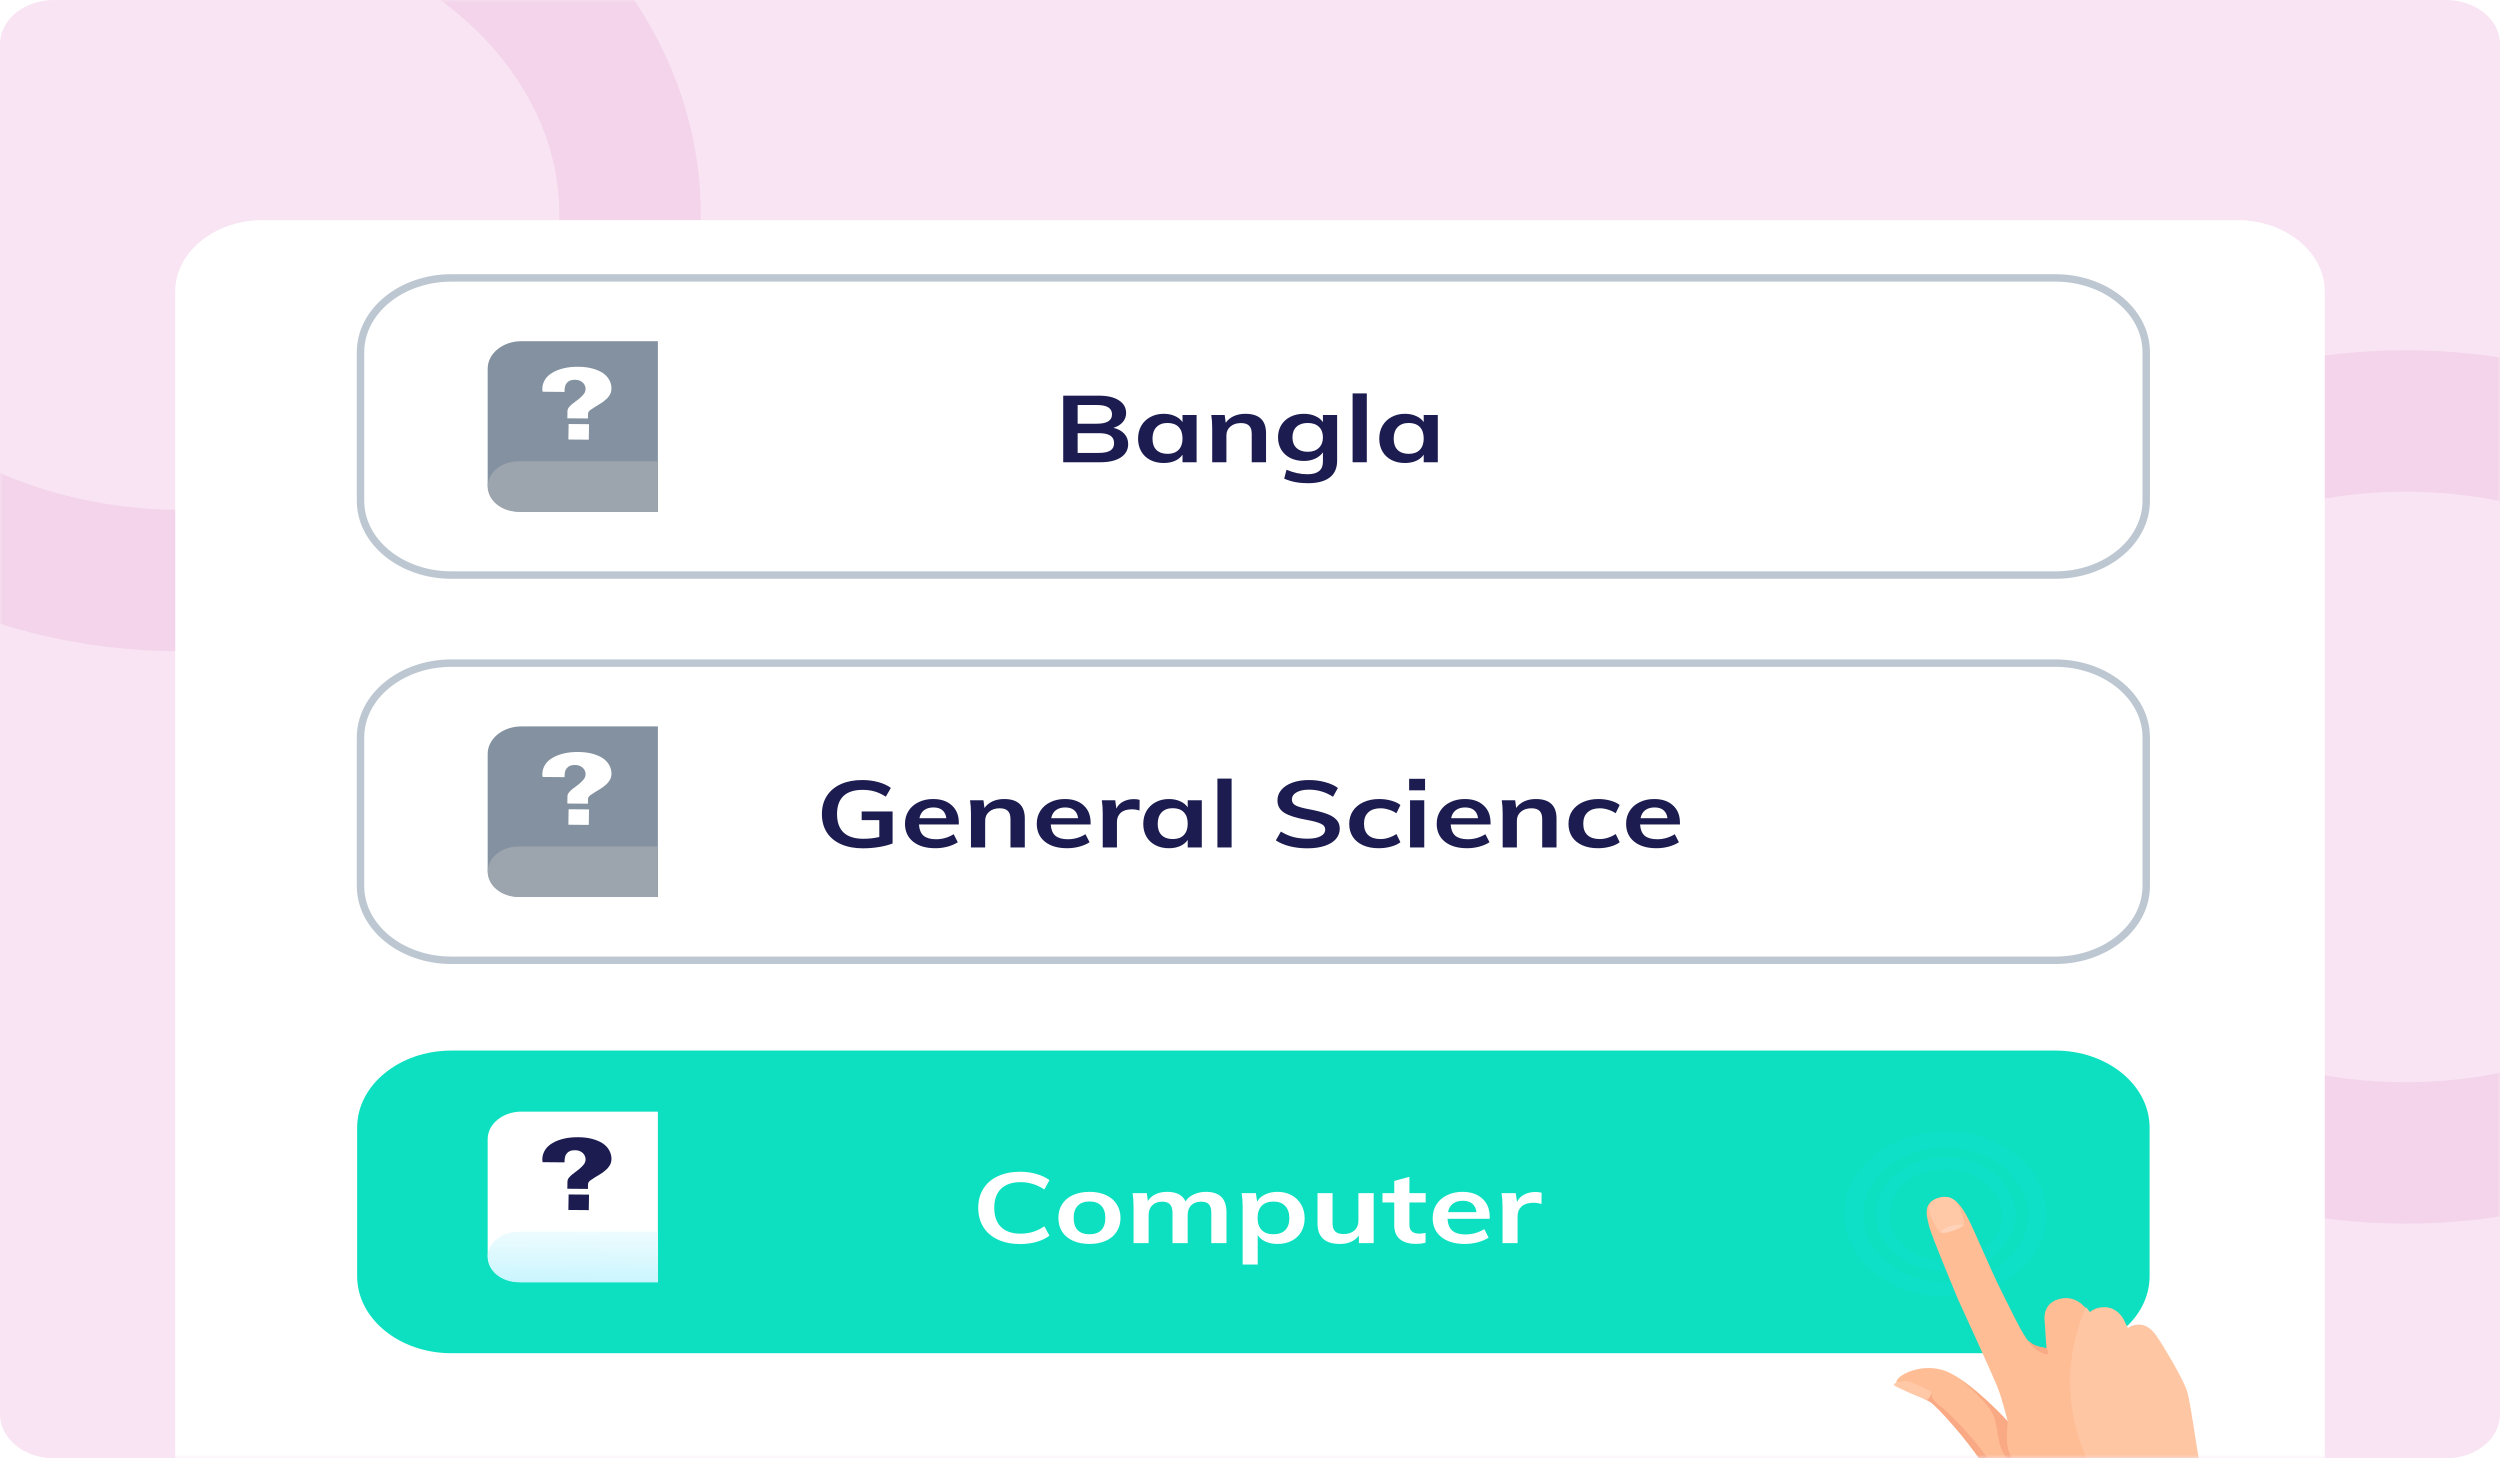 <svg width="336" height="196" viewBox="0 0 336 196" fill="none" xmlns="http://www.w3.org/2000/svg">
<g clip-path="url(#clip0_0_384)">
<path d="M328.755 0H7.245C3.244 0 0 2.649 0 5.917V190.083C0 193.351 3.244 196 7.245 196H328.755C332.756 196 336 193.351 336 190.083V5.917C336 2.649 332.756 0 328.755 0Z" fill="#F8E4F2"/>
<mask id="mask0_0_384" style="mask-type:alpha" maskUnits="userSpaceOnUse" x="0" y="0" width="336" height="196">
<path d="M336 0H0V196H336V0Z" fill="#FFF2E6"/>
</mask>
<g mask="url(#mask0_0_384)">
<path opacity="0.5" d="M24.453 78.03C57.715 78.03 84.679 56.009 84.679 28.845C84.679 1.681 57.715 -20.34 24.453 -20.34C-8.809 -20.34 -35.774 1.681 -35.774 28.845C-35.774 56.009 -8.809 78.03 24.453 78.03Z" stroke="#F0C4E3" stroke-width="19"/>
<path opacity="0.5" d="M323.321 154.951C356.583 154.951 383.547 132.93 383.547 105.766C383.547 78.602 356.583 56.581 323.321 56.581C290.059 56.581 263.094 78.602 263.094 105.766C263.094 132.93 290.059 154.951 323.321 154.951Z" stroke="#F0C4E3" stroke-width="19"/>
<g filter="url(#filter0_d_0_384)">
<path d="M23.547 39.2C23.547 33.89 28.818 29.585 35.321 29.585H300.679C307.182 29.585 312.453 33.89 312.453 39.2V196H23.547V39.2Z" fill="white"/>
</g>
<path d="M276.226 89.124H60.679C53.927 89.124 48.453 93.595 48.453 99.109V119.079C48.453 124.594 53.927 129.064 60.679 129.064H276.226C282.979 129.064 288.453 124.594 288.453 119.079V99.109C288.453 93.595 282.979 89.124 276.226 89.124Z" fill="white"/>
<path d="M119.964 109.061V113.361C119.46 113.562 118.855 113.721 118.147 113.839C117.439 113.957 116.715 114.015 115.976 114.015C114.847 114.015 113.867 113.831 113.036 113.462C112.204 113.093 111.567 112.565 111.126 111.878C110.684 111.19 110.464 110.369 110.464 109.413C110.464 108.475 110.684 107.661 111.126 106.974C111.567 106.287 112.193 105.759 113.005 105.39C113.825 105.02 114.785 104.836 115.884 104.836C116.654 104.836 117.372 104.929 118.039 105.113C118.717 105.297 119.281 105.557 119.733 105.892L119.055 107.074C118.542 106.747 118.039 106.513 117.547 106.37C117.054 106.228 116.515 106.157 115.93 106.157C114.801 106.157 113.944 106.433 113.359 106.986C112.784 107.54 112.497 108.349 112.497 109.413C112.497 110.511 112.794 111.341 113.39 111.903C113.985 112.456 114.872 112.733 116.053 112.733C116.771 112.733 117.48 112.653 118.178 112.494V110.23H115.807V109.061H119.964ZM128.866 110.809H123.509C123.549 111.488 123.755 111.991 124.124 112.318C124.504 112.636 125.064 112.795 125.803 112.795C126.655 112.795 127.445 112.569 128.174 112.116L128.728 113.198C128.358 113.441 127.902 113.638 127.358 113.789C126.824 113.931 126.28 114.002 125.726 114.002C124.453 114.002 123.452 113.709 122.723 113.122C121.994 112.536 121.63 111.731 121.63 110.708C121.63 110.062 121.79 109.489 122.108 108.986C122.425 108.483 122.872 108.093 123.447 107.816C124.022 107.531 124.673 107.389 125.402 107.389C126.47 107.389 127.311 107.674 127.927 108.244C128.553 108.805 128.866 109.581 128.866 110.57V110.809ZM125.449 108.52C124.935 108.52 124.515 108.646 124.186 108.898C123.868 109.141 123.663 109.497 123.57 109.966H127.188C127.127 109.489 126.947 109.128 126.649 108.885C126.362 108.642 125.962 108.52 125.449 108.52ZM134.946 107.389C136.804 107.389 137.733 108.261 137.733 110.004V113.902H135.808V110.079C135.808 109.577 135.69 109.212 135.454 108.986C135.218 108.751 134.854 108.634 134.361 108.634C133.776 108.634 133.303 108.789 132.945 109.099C132.585 109.401 132.406 109.803 132.406 110.306V113.902H130.497V109.35C130.497 108.679 130.455 108.08 130.373 107.552H132.175L132.313 108.596C132.58 108.21 132.939 107.912 133.391 107.703C133.853 107.494 134.371 107.389 134.946 107.389ZM146.578 110.809H141.221C141.261 111.488 141.467 111.991 141.836 112.318C142.216 112.636 142.776 112.795 143.515 112.795C144.366 112.795 145.157 112.569 145.886 112.116L146.44 113.198C146.07 113.441 145.613 113.638 145.07 113.789C144.535 113.931 143.992 114.002 143.438 114.002C142.164 114.002 141.164 113.709 140.435 113.122C139.706 112.536 139.342 111.731 139.342 110.708C139.342 110.062 139.501 109.489 139.82 108.986C140.137 108.483 140.584 108.093 141.159 107.816C141.733 107.531 142.385 107.389 143.114 107.389C144.181 107.389 145.023 107.674 145.639 108.244C146.265 108.805 146.578 109.581 146.578 110.57V110.809ZM143.161 108.52C142.647 108.52 142.226 108.646 141.898 108.898C141.579 109.141 141.375 109.497 141.282 109.966H144.9C144.839 109.489 144.658 109.128 144.361 108.885C144.073 108.642 143.673 108.52 143.161 108.52ZM152.396 107.401C152.693 107.401 152.95 107.435 153.165 107.502L153.15 108.935C152.822 108.827 152.483 108.772 152.134 108.772C151.477 108.772 150.975 108.927 150.625 109.237C150.286 109.547 150.117 109.958 150.117 110.469V113.902H148.208V109.35C148.208 108.679 148.167 108.08 148.085 107.552H149.886L150.04 108.671C150.236 108.261 150.543 107.946 150.964 107.728C151.385 107.51 151.862 107.401 152.396 107.401ZM161.523 107.552V113.902H159.629V112.883C159.394 113.235 159.055 113.512 158.613 113.713C158.172 113.906 157.669 114.002 157.104 114.002C156.427 114.002 155.826 113.869 155.303 113.6C154.779 113.332 154.374 112.951 154.086 112.456C153.799 111.961 153.655 111.387 153.655 110.733C153.655 110.079 153.799 109.501 154.086 108.998C154.384 108.487 154.795 108.093 155.318 107.816C155.842 107.531 156.437 107.389 157.104 107.389C157.669 107.389 158.172 107.489 158.613 107.691C159.055 107.884 159.394 108.156 159.629 108.508V107.552H161.523ZM157.628 112.77C158.264 112.77 158.757 112.59 159.106 112.23C159.455 111.869 159.629 111.362 159.629 110.708C159.629 110.037 159.455 109.522 159.106 109.162C158.757 108.801 158.259 108.621 157.612 108.621C156.976 108.621 156.478 108.81 156.119 109.187C155.77 109.556 155.595 110.071 155.595 110.733C155.595 111.387 155.77 111.89 156.119 112.242C156.478 112.594 156.981 112.77 157.628 112.77ZM163.619 104.648H165.528V113.902H163.619V104.648ZM175.707 114.015C174.866 114.015 174.075 113.923 173.336 113.738C172.608 113.554 171.987 113.29 171.473 112.946L172.151 111.764C172.685 112.091 173.239 112.335 173.813 112.494C174.399 112.644 175.035 112.72 175.723 112.72C176.482 112.72 177.068 112.611 177.478 112.393C177.899 112.175 178.109 111.869 178.109 111.475C178.109 111.14 177.914 110.884 177.524 110.708C177.145 110.524 176.513 110.352 175.63 110.193C174.255 109.949 173.255 109.635 172.628 109.25C172.002 108.864 171.689 108.302 171.689 107.565C171.689 107.037 171.864 106.567 172.212 106.157C172.562 105.746 173.055 105.423 173.69 105.188C174.337 104.954 175.081 104.836 175.923 104.836C176.693 104.836 177.422 104.932 178.109 105.125C178.807 105.31 179.377 105.57 179.818 105.905L179.156 107.087C178.181 106.45 177.104 106.131 175.923 106.131C175.215 106.131 174.656 106.253 174.245 106.496C173.834 106.73 173.629 107.054 173.629 107.464C173.629 107.816 173.809 108.085 174.168 108.269C174.537 108.453 175.164 108.625 176.046 108.784C176.96 108.96 177.704 109.153 178.278 109.363C178.853 109.564 179.295 109.828 179.602 110.155C179.91 110.474 180.064 110.876 180.064 111.362C180.064 111.898 179.89 112.368 179.541 112.77C179.192 113.164 178.69 113.47 178.032 113.688C177.375 113.906 176.6 114.015 175.707 114.015ZM185.293 114.002C184.482 114.002 183.778 113.869 183.183 113.6C182.588 113.332 182.131 112.954 181.813 112.468C181.495 111.974 181.336 111.395 181.336 110.733C181.336 110.071 181.5 109.489 181.829 108.986C182.167 108.483 182.639 108.093 183.245 107.816C183.861 107.531 184.569 107.389 185.37 107.389C185.924 107.389 186.457 107.46 186.971 107.602C187.494 107.745 187.91 107.942 188.218 108.193L187.679 109.3C187.35 109.082 187.002 108.918 186.632 108.81C186.263 108.692 185.899 108.634 185.539 108.634C184.841 108.634 184.297 108.814 183.907 109.174C183.517 109.526 183.322 110.037 183.322 110.708C183.322 111.379 183.512 111.89 183.892 112.242C184.282 112.594 184.831 112.77 185.539 112.77C185.899 112.77 186.263 112.712 186.632 112.594C187.002 112.477 187.35 112.309 187.679 112.091L188.218 113.198C187.889 113.449 187.464 113.646 186.94 113.789C186.417 113.931 185.868 114.002 185.293 114.002ZM189.51 107.552H191.42V113.902H189.51V107.552ZM191.527 104.673V106.219H189.387V104.673H191.527ZM200.329 110.809H194.972C195.013 111.488 195.218 111.991 195.587 112.318C195.968 112.636 196.527 112.795 197.266 112.795C198.118 112.795 198.908 112.569 199.637 112.116L200.191 113.198C199.821 113.441 199.365 113.638 198.821 113.789C198.287 113.931 197.743 114.002 197.189 114.002C195.916 114.002 194.915 113.709 194.186 113.122C193.458 112.536 193.093 111.731 193.093 110.708C193.093 110.062 193.253 109.489 193.57 108.986C193.889 108.483 194.336 108.093 194.91 107.816C195.485 107.531 196.137 107.389 196.865 107.389C197.933 107.389 198.774 107.674 199.39 108.244C200.017 108.805 200.329 109.581 200.329 110.57V110.809ZM196.911 108.52C196.399 108.52 195.978 108.646 195.649 108.898C195.331 109.141 195.125 109.497 195.033 109.966H198.651C198.59 109.489 198.41 109.128 198.112 108.885C197.825 108.642 197.425 108.52 196.911 108.52ZM206.409 107.389C208.267 107.389 209.196 108.261 209.196 110.004V113.902H207.271V110.079C207.271 109.577 207.153 109.212 206.917 108.986C206.681 108.751 206.317 108.634 205.824 108.634C205.239 108.634 204.766 108.789 204.408 109.099C204.048 109.401 203.869 109.803 203.869 110.306V113.902H201.96V109.35C201.96 108.679 201.918 108.08 201.836 107.552H203.638L203.776 108.596C204.043 108.21 204.402 107.912 204.854 107.703C205.316 107.494 205.834 107.389 206.409 107.389ZM214.762 114.002C213.951 114.002 213.248 113.869 212.653 113.6C212.058 113.332 211.6 112.954 211.282 112.468C210.965 111.974 210.805 111.395 210.805 110.733C210.805 110.071 210.969 109.489 211.298 108.986C211.637 108.483 212.108 108.093 212.714 107.816C213.33 107.531 214.038 107.389 214.839 107.389C215.393 107.389 215.927 107.46 216.44 107.602C216.964 107.745 217.379 107.942 217.687 108.193L217.148 109.3C216.82 109.082 216.471 108.918 216.101 108.81C215.732 108.692 215.368 108.634 215.008 108.634C214.31 108.634 213.767 108.814 213.376 109.174C212.986 109.526 212.791 110.037 212.791 110.708C212.791 111.379 212.981 111.89 213.361 112.242C213.751 112.594 214.3 112.77 215.008 112.77C215.368 112.77 215.732 112.712 216.101 112.594C216.471 112.477 216.82 112.309 217.148 112.091L217.687 113.198C217.359 113.449 216.933 113.646 216.409 113.789C215.886 113.931 215.337 114.002 214.762 114.002ZM225.785 110.809H220.427C220.468 111.488 220.673 111.991 221.043 112.318C221.422 112.636 221.982 112.795 222.721 112.795C223.572 112.795 224.363 112.569 225.092 112.116L225.646 113.198C225.277 113.441 224.819 113.638 224.276 113.789C223.742 113.931 223.198 114.002 222.644 114.002C221.371 114.002 220.37 113.709 219.642 113.122C218.913 112.536 218.549 111.731 218.549 110.708C218.549 110.062 218.707 109.489 219.026 108.986C219.344 108.483 219.79 108.093 220.365 107.816C220.94 107.531 221.592 107.389 222.321 107.389C223.388 107.389 224.23 107.674 224.846 108.244C225.471 108.805 225.785 109.581 225.785 110.57V110.809ZM222.367 108.52C221.853 108.52 221.432 108.646 221.104 108.898C220.786 109.141 220.581 109.497 220.488 109.966H224.107C224.045 109.489 223.865 109.128 223.568 108.885C223.28 108.642 222.879 108.52 222.367 108.52Z" fill="#1C1C50"/>
<path d="M65.543 101.328C65.543 99.286 67.57 97.63 70.071 97.63H88.419V120.558H70.071C67.57 120.558 65.543 118.902 65.543 116.86V101.328Z" fill="#8391A0"/>
<path d="M65.543 117.161C65.543 115.286 67.405 113.765 69.702 113.765H88.419V120.559H69.702C67.405 120.559 65.543 119.038 65.543 117.161Z" fill="#9CA4AD"/>
<path d="M76.25 108.056L76.267 106.993C76.269 106.847 76.323 106.702 76.426 106.557C76.53 106.412 76.685 106.268 76.84 106.123C77.02 105.979 77.2 105.834 77.405 105.691C77.611 105.546 77.817 105.382 77.997 105.216C78.177 105.051 78.358 104.865 78.488 104.7C78.618 104.513 78.697 104.285 78.701 104.055C78.703 103.91 78.68 103.743 78.607 103.596C78.558 103.45 78.459 103.324 78.334 103.198C78.208 103.093 78.057 102.987 77.906 102.924C77.729 102.859 77.527 102.817 77.298 102.814C77.019 102.812 76.764 102.851 76.585 102.933C76.406 103.015 76.252 103.139 76.148 103.284C76.044 103.408 75.966 103.574 75.937 103.74C75.909 103.907 75.881 104.073 75.879 104.219L75.875 104.448L72.929 104.423C72.93 104.382 72.931 104.339 72.906 104.298C72.907 104.214 72.883 104.131 72.885 104.027C72.892 103.569 73.026 103.153 73.26 102.78C73.495 102.407 73.83 102.098 74.265 101.851C74.701 101.584 75.212 101.401 75.799 101.26C76.385 101.119 77.046 101.062 77.732 101.068C78.392 101.073 79.026 101.141 79.583 101.292C80.139 101.442 80.594 101.634 80.996 101.888C81.373 102.14 81.673 102.456 81.87 102.811C82.068 103.167 82.189 103.564 82.182 104.001C82.177 104.314 82.096 104.605 81.965 104.833C81.809 105.082 81.628 105.31 81.396 105.495C81.164 105.702 80.933 105.887 80.676 106.031C80.394 106.195 80.164 106.339 79.933 106.483C79.702 106.626 79.496 106.771 79.317 106.894C79.111 107.059 79.032 107.225 79.029 107.392L79.019 108.017L76.251 107.993L76.25 108.056Z" fill="white"/>
<path d="M79.165 108.784L76.422 108.761L76.389 110.844L79.132 110.867L79.165 108.784Z" fill="white"/>
<path d="M276.226 89.124H60.679C53.927 89.124 48.453 93.595 48.453 99.109V119.079C48.453 124.594 53.927 129.064 60.679 129.064H276.226C282.979 129.064 288.453 124.594 288.453 119.079V99.109C288.453 93.595 282.979 89.124 276.226 89.124Z" stroke="#BDC7D2"/>
<path d="M276.226 37.351H60.679C53.927 37.351 48.453 41.822 48.453 47.336V67.306C48.453 72.82 53.927 77.291 60.679 77.291H276.226C282.979 77.291 288.453 72.82 288.453 67.306V47.336C288.453 41.822 282.979 37.351 276.226 37.351Z" fill="white"/>
<path d="M149.64 57.501C150.276 57.652 150.764 57.916 151.102 58.294C151.452 58.671 151.626 59.136 151.626 59.689C151.626 60.452 151.292 61.051 150.625 61.487C149.968 61.915 149.05 62.128 147.869 62.128H142.896V53.176H147.715C148.844 53.176 149.732 53.386 150.379 53.805C151.025 54.215 151.349 54.785 151.349 55.515C151.349 55.984 151.195 56.395 150.887 56.747C150.59 57.091 150.174 57.342 149.64 57.501ZM144.836 56.948H147.392C148.767 56.948 149.455 56.529 149.455 55.691C149.455 55.272 149.285 54.957 148.947 54.748C148.608 54.538 148.09 54.433 147.392 54.433H144.836V56.948ZM147.653 60.871C148.373 60.871 148.896 60.766 149.224 60.557C149.563 60.347 149.732 60.016 149.732 59.563C149.732 59.102 149.563 58.763 149.224 58.545C148.896 58.327 148.373 58.218 147.653 58.218H144.836V60.871H147.653ZM160.824 55.779V62.128H158.93V61.11C158.694 61.462 158.356 61.739 157.914 61.94C157.473 62.133 156.97 62.229 156.405 62.229C155.727 62.229 155.127 62.095 154.604 61.827C154.08 61.558 153.675 61.177 153.387 60.682C153.1 60.188 152.956 59.614 152.956 58.96C152.956 58.306 153.1 57.728 153.387 57.225C153.685 56.713 154.095 56.319 154.619 56.043C155.142 55.758 155.738 55.615 156.405 55.615C156.97 55.615 157.473 55.716 157.914 55.917C158.356 56.11 158.694 56.382 158.93 56.734V55.779H160.824ZM156.928 60.997C157.565 60.997 158.058 60.817 158.406 60.456C158.756 60.096 158.93 59.589 158.93 58.935C158.93 58.264 158.756 57.749 158.406 57.388C158.058 57.028 157.56 56.847 156.913 56.847C156.277 56.847 155.779 57.036 155.42 57.413C155.071 57.782 154.896 58.298 154.896 58.96C154.896 59.614 155.071 60.117 155.42 60.469C155.779 60.821 156.282 60.997 156.928 60.997ZM167.37 55.615C169.227 55.615 170.156 56.487 170.156 58.231V62.128H168.232V58.306C168.232 57.803 168.114 57.438 167.878 57.212C167.641 56.977 167.277 56.86 166.785 56.86C166.2 56.86 165.728 57.015 165.368 57.325C165.009 57.627 164.829 58.029 164.829 58.532V62.128H162.92V57.577C162.92 56.906 162.879 56.307 162.797 55.779H164.598L164.737 56.822C165.004 56.437 165.363 56.139 165.815 55.93C166.277 55.72 166.795 55.615 167.37 55.615ZM179.71 55.779V61.927C179.71 62.916 179.377 63.667 178.709 64.178C178.042 64.689 177.062 64.945 175.769 64.945C174.568 64.945 173.511 64.74 172.597 64.329L172.905 63.134C173.85 63.537 174.789 63.738 175.723 63.738C177.108 63.738 177.801 63.176 177.801 62.053V60.796C177.565 61.139 177.221 61.42 176.77 61.638C176.318 61.848 175.81 61.952 175.245 61.952C174.568 61.952 173.962 61.822 173.429 61.563C172.905 61.294 172.495 60.921 172.197 60.444C171.91 59.957 171.766 59.404 171.766 58.784C171.766 58.163 171.91 57.614 172.197 57.137C172.495 56.651 172.905 56.278 173.429 56.018C173.962 55.749 174.568 55.615 175.245 55.615C175.82 55.615 176.328 55.716 176.77 55.917C177.221 56.11 177.565 56.382 177.801 56.734V55.779H179.71ZM175.753 60.72C176.39 60.72 176.887 60.548 177.247 60.205C177.616 59.861 177.801 59.387 177.801 58.784C177.801 58.18 177.622 57.707 177.262 57.363C176.903 57.019 176.4 56.847 175.753 56.847C175.117 56.847 174.614 57.019 174.245 57.363C173.885 57.707 173.706 58.18 173.706 58.784C173.706 59.387 173.885 59.861 174.245 60.205C174.614 60.548 175.117 60.72 175.753 60.72ZM181.79 52.874H183.699V62.128H181.79V52.874ZM193.24 55.779V62.128H191.346V61.11C191.111 61.462 190.772 61.739 190.33 61.94C189.889 62.133 189.386 62.229 188.821 62.229C188.144 62.229 187.543 62.095 187.02 61.827C186.496 61.558 186.092 61.177 185.804 60.682C185.516 60.188 185.372 59.614 185.372 58.96C185.372 58.306 185.516 57.728 185.804 57.225C186.101 56.713 186.512 56.319 187.035 56.043C187.559 55.758 188.155 55.615 188.821 55.615C189.386 55.615 189.889 55.716 190.33 55.917C190.772 56.11 191.111 56.382 191.346 56.734V55.779H193.24ZM189.345 60.997C189.981 60.997 190.474 60.817 190.823 60.456C191.172 60.096 191.346 59.589 191.346 58.935C191.346 58.264 191.172 57.749 190.823 57.388C190.474 57.028 189.976 56.847 189.329 56.847C188.693 56.847 188.195 57.036 187.836 57.413C187.487 57.782 187.312 58.298 187.312 58.96C187.312 59.614 187.487 60.117 187.836 60.469C188.195 60.821 188.698 60.997 189.345 60.997Z" fill="#1C1C50"/>
<path d="M65.543 49.555C65.543 47.512 67.571 45.857 70.072 45.857H88.42V68.785H70.072C67.571 68.785 65.543 67.129 65.543 65.087V49.555Z" fill="#8391A0"/>
<path d="M65.543 65.388C65.543 63.512 67.405 61.992 69.703 61.992H88.42V68.785H69.703C67.405 68.785 65.543 67.264 65.543 65.388Z" fill="#9CA4AD"/>
<path d="M76.251 56.282L76.267 55.22C76.27 55.074 76.323 54.928 76.427 54.783C76.531 54.639 76.685 54.494 76.84 54.349C77.02 54.205 77.2 54.061 77.406 53.917C77.611 53.773 77.817 53.608 77.997 53.443C78.178 53.278 78.359 53.092 78.488 52.926C78.618 52.74 78.698 52.511 78.701 52.282C78.704 52.136 78.681 51.969 78.607 51.823C78.559 51.676 78.459 51.551 78.334 51.425C78.209 51.319 78.058 51.214 77.907 51.15C77.73 51.086 77.527 51.043 77.299 51.041C77.019 51.038 76.765 51.078 76.586 51.16C76.406 51.242 76.252 51.365 76.148 51.51C76.045 51.634 75.966 51.8 75.938 51.967C75.91 52.133 75.882 52.3 75.879 52.445L75.876 52.675L72.93 52.65C72.93 52.608 72.931 52.566 72.906 52.524C72.908 52.441 72.884 52.358 72.885 52.253C72.893 51.795 73.026 51.38 73.261 51.006C73.495 50.633 73.83 50.324 74.266 50.078C74.702 49.81 75.213 49.627 75.799 49.486C76.386 49.345 77.047 49.288 77.733 49.294C78.393 49.3 79.027 49.368 79.583 49.519C80.14 49.669 80.594 49.86 80.996 50.114C81.373 50.367 81.673 50.682 81.871 51.038C82.068 51.394 82.189 51.791 82.182 52.228C82.177 52.541 82.096 52.832 81.966 53.06C81.809 53.308 81.628 53.536 81.397 53.722C81.165 53.928 80.933 54.114 80.677 54.257C80.395 54.421 80.164 54.565 79.933 54.709C79.702 54.853 79.497 54.997 79.317 55.121C79.111 55.286 79.032 55.452 79.03 55.618L79.02 56.243L76.252 56.22L76.251 56.282Z" fill="white"/>
<path d="M79.165 57.011L76.423 56.987L76.39 59.071L79.133 59.094L79.165 57.011Z" fill="white"/>
<path d="M276.226 37.351H60.679C53.927 37.351 48.453 41.822 48.453 47.336V67.306C48.453 72.82 53.927 77.291 60.679 77.291H276.226C282.979 77.291 288.453 72.82 288.453 67.306V47.336C288.453 41.822 282.979 37.351 276.226 37.351Z" stroke="#BDC7D2"/>
<path d="M276.226 141.195H60.679C53.677 141.195 48 145.831 48 151.55V171.519C48 177.238 53.677 181.874 60.679 181.874H276.226C283.229 181.874 288.906 177.238 288.906 171.519V151.55C288.906 145.831 283.229 141.195 276.226 141.195Z" fill="#0DE0C0"/>
<path d="M137.115 167.201C135.974 167.201 134.974 167.002 134.116 166.602C133.268 166.203 132.616 165.639 132.159 164.911C131.703 164.175 131.475 163.314 131.475 162.329C131.475 161.352 131.703 160.5 132.159 159.773C132.616 159.036 133.268 158.472 134.116 158.082C134.974 157.682 135.974 157.483 137.115 157.483C137.898 157.483 138.631 157.585 139.316 157.789C140.011 157.984 140.587 158.259 141.044 158.614L140.359 159.866C139.838 159.52 139.316 159.271 138.794 159.12C138.283 158.96 137.735 158.881 137.148 158.881C136.028 158.881 135.159 159.178 134.539 159.773C133.931 160.367 133.627 161.219 133.627 162.329C133.627 163.447 133.931 164.308 134.539 164.911C135.148 165.506 136.018 165.803 137.148 165.803C137.735 165.803 138.283 165.728 138.794 165.577C139.316 165.417 139.838 165.164 140.359 164.818L141.044 166.07C140.587 166.425 140.011 166.704 139.316 166.908C138.631 167.104 137.898 167.201 137.115 167.201ZM146.437 167.188C145.6 167.188 144.861 167.046 144.22 166.762C143.59 166.478 143.101 166.074 142.753 165.55C142.416 165.018 142.248 164.397 142.248 163.687C142.248 162.977 142.416 162.36 142.753 161.836C143.101 161.304 143.59 160.895 144.22 160.611C144.861 160.327 145.6 160.185 146.437 160.185C147.263 160.185 147.991 160.327 148.622 160.611C149.252 160.895 149.736 161.304 150.072 161.836C150.42 162.36 150.594 162.977 150.594 163.687C150.594 164.397 150.42 165.018 150.072 165.55C149.736 166.074 149.252 166.478 148.622 166.762C147.991 167.046 147.263 167.188 146.437 167.188ZM146.421 165.883C147.116 165.883 147.643 165.701 148.002 165.337C148.372 164.965 148.556 164.414 148.556 163.687C148.556 162.968 148.372 162.422 148.002 162.049C147.633 161.667 147.111 161.477 146.437 161.477C145.752 161.477 145.225 161.667 144.856 162.049C144.486 162.422 144.302 162.968 144.302 163.687C144.302 164.414 144.481 164.965 144.84 165.337C145.209 165.701 145.736 165.883 146.421 165.883ZM162.067 160.185C163.002 160.185 163.697 160.416 164.154 160.878C164.61 161.33 164.838 162.022 164.838 162.954V167.081H162.801V163.008C162.801 162.475 162.692 162.093 162.475 161.863C162.268 161.623 161.92 161.503 161.431 161.503C160.866 161.503 160.421 161.667 160.095 161.996C159.779 162.315 159.622 162.759 159.622 163.327V167.081H157.584V163.008C157.584 162.484 157.47 162.102 157.242 161.863C157.024 161.623 156.677 161.503 156.198 161.503C155.633 161.503 155.188 161.667 154.862 161.996C154.536 162.315 154.373 162.759 154.373 163.327V167.081H152.351V162.262C152.351 161.552 152.308 160.917 152.221 160.358H154.128L154.275 161.423C154.514 161.024 154.856 160.718 155.302 160.505C155.758 160.292 156.28 160.185 156.867 160.185C158.127 160.185 158.948 160.611 159.328 161.463C159.589 161.064 159.959 160.753 160.437 160.531C160.926 160.301 161.469 160.185 162.067 160.185ZM171.709 160.185C172.415 160.185 173.04 160.336 173.583 160.638C174.138 160.931 174.567 161.348 174.871 161.889C175.186 162.422 175.344 163.034 175.344 163.727C175.344 164.419 175.192 165.027 174.888 165.55C174.583 166.074 174.154 166.478 173.6 166.762C173.056 167.046 172.426 167.188 171.709 167.188C171.111 167.188 170.578 167.086 170.111 166.882C169.644 166.669 169.285 166.376 169.035 166.003V169.957H167.014V162.262C167.014 161.552 166.97 160.917 166.883 160.358H168.791L168.954 161.517C169.171 161.099 169.524 160.775 170.013 160.545C170.502 160.305 171.067 160.185 171.709 160.185ZM171.154 165.883C171.839 165.883 172.366 165.697 172.736 165.324C173.105 164.951 173.29 164.419 173.29 163.727C173.29 163.025 173.105 162.48 172.736 162.089C172.366 161.69 171.845 161.49 171.171 161.49C170.475 161.49 169.943 161.681 169.573 162.062C169.204 162.444 169.019 162.99 169.019 163.7C169.019 164.401 169.204 164.943 169.573 165.324C169.943 165.697 170.47 165.883 171.154 165.883ZM184.622 160.358V167.081H182.633V166.043C182.372 166.416 182.024 166.7 181.589 166.895C181.155 167.09 180.655 167.188 180.09 167.188C178.079 167.188 177.074 166.265 177.074 164.419V160.358H179.095V164.432C179.095 164.92 179.215 165.28 179.454 165.511C179.704 165.741 180.084 165.857 180.595 165.857C181.193 165.857 181.671 165.697 182.03 165.377C182.388 165.058 182.568 164.632 182.568 164.099V160.358H184.622ZM189.425 161.61V164.619C189.425 165.408 189.876 165.803 190.778 165.803C191.028 165.803 191.3 165.768 191.593 165.697V167.015C191.235 167.121 190.8 167.175 190.289 167.175C189.355 167.175 188.637 166.962 188.137 166.536C187.637 166.11 187.387 165.497 187.387 164.698V161.61H185.806V160.358H187.387V158.721L189.425 158.162V160.358H191.61V161.61H189.425ZM200.216 163.806H194.543C194.587 164.525 194.804 165.058 195.195 165.404C195.597 165.741 196.19 165.91 196.972 165.91C197.874 165.91 198.711 165.67 199.483 165.191L200.069 166.336C199.678 166.593 199.195 166.802 198.619 166.962C198.053 167.113 197.477 167.188 196.891 167.188C195.543 167.188 194.483 166.877 193.712 166.256C192.94 165.635 192.554 164.783 192.554 163.7C192.554 163.017 192.723 162.409 193.06 161.876C193.397 161.344 193.869 160.931 194.478 160.638C195.087 160.336 195.777 160.185 196.548 160.185C197.679 160.185 198.57 160.487 199.222 161.091C199.885 161.685 200.216 162.506 200.216 163.553V163.806ZM196.597 161.383C196.054 161.383 195.608 161.517 195.26 161.783C194.924 162.04 194.706 162.417 194.608 162.914H198.439C198.374 162.409 198.184 162.027 197.869 161.77C197.564 161.512 197.141 161.383 196.597 161.383ZM206.376 160.199C206.691 160.199 206.962 160.234 207.191 160.305L207.174 161.823C206.827 161.707 206.468 161.65 206.098 161.65C205.403 161.65 204.87 161.814 204.501 162.142C204.142 162.471 203.963 162.906 203.963 163.447V167.081H201.941V162.262C201.941 161.552 201.898 160.917 201.811 160.358H203.718L203.881 161.543C204.088 161.108 204.414 160.775 204.859 160.545C205.305 160.314 205.81 160.199 206.376 160.199Z" fill="white"/>
<path d="M65.543 153.102C65.543 151.06 67.57 149.404 70.071 149.404H88.419V172.332H70.071C67.57 172.332 65.543 170.676 65.543 168.634V153.102Z" fill="white"/>
<path d="M65.543 168.935C65.543 167.059 67.405 165.539 69.702 165.539H88.419V172.332H69.702C67.405 172.332 65.543 170.811 65.543 168.935Z" fill="url(#paint0_linear_0_384)"/>
<path d="M76.25 159.829L76.267 158.767C76.269 158.621 76.323 158.475 76.426 158.33C76.53 158.185 76.685 158.041 76.84 157.897C77.02 157.753 77.2 157.608 77.405 157.464C77.611 157.32 77.817 157.155 77.997 156.989C78.177 156.824 78.358 156.639 78.488 156.473C78.618 156.287 78.697 156.058 78.701 155.829C78.703 155.683 78.68 155.516 78.607 155.37C78.558 155.224 78.459 155.097 78.334 154.972C78.208 154.867 78.057 154.761 77.906 154.697C77.729 154.633 77.527 154.59 77.298 154.588C77.019 154.586 76.764 154.625 76.585 154.707C76.406 154.788 76.252 154.912 76.148 155.057C76.044 155.182 75.966 155.347 75.937 155.514C75.909 155.68 75.881 155.847 75.879 155.992L75.875 156.222L72.929 156.196C72.93 156.155 72.931 156.113 72.906 156.071C72.907 155.988 72.883 155.904 72.885 155.8C72.892 155.342 73.026 154.926 73.26 154.554C73.495 154.18 73.83 153.871 74.265 153.625C74.701 153.357 75.212 153.174 75.799 153.033C76.385 152.893 77.046 152.836 77.732 152.841C78.392 152.847 79.026 152.915 79.583 153.066C80.139 153.216 80.594 153.407 80.996 153.661C81.373 153.914 81.673 154.229 81.87 154.585C82.068 154.941 82.189 155.338 82.182 155.775C82.177 156.088 82.096 156.378 81.965 156.607C81.809 156.855 81.628 157.083 81.396 157.269C81.164 157.475 80.933 157.66 80.676 157.804C80.394 157.969 80.164 158.112 79.933 158.256C79.702 158.4 79.496 158.544 79.317 158.667C79.111 158.832 79.032 158.999 79.029 159.165L79.019 159.79L76.251 159.767L76.25 159.829Z" fill="#1C1C50"/>
<path d="M79.165 160.558L76.422 160.534L76.389 162.618L79.132 162.641L79.165 160.558Z" fill="#1C1C50"/>
<g opacity="0.3">
<path opacity="0.3" d="M263.717 170.648C258.614 171.669 253.532 169.06 252.314 164.999C251.064 160.832 254.258 156.682 259.231 155.688C264.203 154.693 269.415 157.275 270.633 161.336C271.883 165.503 268.82 169.627 263.717 170.648ZM259.711 157.29C255.655 158.102 253.185 161.427 254.178 164.74C255.172 168.053 259.243 170.07 263.3 169.259C267.356 168.448 269.827 165.122 268.834 161.809C267.709 158.523 263.767 156.479 259.711 157.29Z" fill="#12E1FF"/>
<path opacity="0.3" d="M264.71 173.961C257.382 175.426 250.053 171.795 248.258 165.811C246.464 159.827 250.91 153.841 258.237 152.375C265.565 150.91 272.895 154.541 274.69 160.525C276.484 166.509 272.038 172.495 264.71 173.961ZM258.878 154.512C252.99 155.69 249.334 160.612 250.776 165.42C252.218 170.229 258.245 173.215 264.133 172.037C270.022 170.86 273.677 165.937 272.235 161.129C270.63 156.239 264.766 153.334 258.878 154.512Z" fill="#12E1FF"/>
</g>
<path d="M286.978 215.116C286.978 215.116 281.813 209.027 280.093 207.932C278.373 206.836 275.717 205.094 274.563 204.34C272.952 203.299 267.063 197.582 266.716 197.046C264.291 193.288 260.447 189.132 259.49 188.414C257.814 187.159 254.713 186.719 254.873 185.702C255.031 184.685 258.845 182.861 262.135 184.552C265.512 186.225 269.833 191.043 269.833 191.043C269.833 191.043 269.151 188.149 268.419 186.326C267.686 184.503 263.932 176.313 263.133 174.579C262.422 172.827 259.512 165.908 259.279 164.819C259.045 163.73 258.248 161.692 260.46 161.023C262.496 160.388 263.644 162.052 264.552 163.84C265.459 165.629 267.743 171.081 268.867 173.281C269.969 175.409 271.889 179.646 272.759 180.381C273.629 181.117 275.049 181.211 275.049 181.211C275.049 181.211 274.866 178.748 274.807 177.623C274.745 177.106 274.561 174.945 277.12 174.509C279.505 174.108 280.759 176.433 280.759 176.433C280.759 176.433 281.397 175.775 282.49 175.708C283.67 175.623 284.454 176.072 285.147 177.146C285.364 177.558 285.86 178.594 285.86 178.594C285.86 178.594 286.519 178.009 287.546 178.03C288.682 178.106 289.397 179.251 289.852 179.842C290.22 180.45 293.099 185.102 293.701 186.8C294.303 188.497 295.452 197.587 296.034 198.91C296.617 200.233 306.999 211.036 306.999 211.036L286.957 215.044L286.978 215.116Z" fill="#FFBD95"/>
<path d="M260.548 161.005C261.555 160.652 262.296 160.958 262.796 161.389C263.275 161.747 264.112 164.231 263.957 164.641C263.802 165.051 261.458 165.899 260.935 165.7C260.215 165.465 259.376 163.284 259.292 162.695C259.099 162.052 259.365 161.393 260.548 161.005Z" fill="#FFC8A7"/>
<path d="M263.616 185.468C263.616 185.468 266.336 187.424 268.878 190.022C269.269 190.398 269.833 191.043 269.833 191.043C269.833 191.043 269.602 193.363 269.813 194.38C269.938 195.416 271.085 197.384 271.085 197.384C271.085 197.384 269.104 196.038 268.681 193.698C268.342 191.948 268.239 190.983 267.958 190.357C267.335 188.588 263.616 185.468 263.616 185.468Z" fill="#F9A983"/>
<path d="M280.956 176.469C280.956 176.469 281.849 180.685 282.369 181.49C282.909 182.367 283.54 182.923 283.978 182.835C284.59 182.713 284.355 181.926 283.771 180.906C283.099 179.904 280.956 176.469 280.956 176.469Z" fill="#F9A983"/>
<path d="M286.056 178.631C286.056 178.631 286.892 181.418 287.412 182.224C287.932 183.029 288.344 183.477 288.803 183.461C289.263 183.445 289.309 182.981 288.941 182.372C288.314 181.21 286.056 178.631 286.056 178.631Z" fill="#F9A983"/>
<path d="M272.586 180.113C272.586 180.113 273.061 181.079 273.954 181.582C274.847 182.086 275.285 181.998 275.285 181.998L275.136 181.194C275.136 181.194 274.459 181.103 273.848 180.921C273.041 180.704 272.586 180.113 272.586 180.113Z" fill="#F9A983"/>
<path d="M260.826 165.646C261.349 165.845 263.626 165.086 263.87 164.658C263.563 164.568 262.821 164.565 262.055 164.795C261.222 165.113 260.958 165.468 260.826 165.646Z" fill="#FFD3B9"/>
<path d="M284.943 208.022C282.418 206.406 278.949 205.357 275.746 203.649C272.632 201.923 268.329 197.783 267.636 196.71C265.274 193.167 261.842 189.762 260.775 188.991C258.555 187.465 260.703 186.581 258.182 187.767C258.618 187.983 259.075 188.27 259.511 188.486C260.468 189.204 264.312 193.36 266.738 197.117C267.084 197.654 272.973 203.37 274.584 204.412C275.737 205.166 278.394 206.907 280.114 208.003C281.834 209.099 286.999 215.187 286.999 215.187L290.85 214.417C289.377 212.287 286.685 209.189 284.943 208.022Z" fill="#F9A983"/>
<path d="M259.033 188.128C259.207 188.092 259.694 187.238 259.563 187.112C259.52 186.969 256.971 185.585 256.053 185.617C255.135 185.649 254.478 185.932 254.542 186.146C254.607 186.361 258.77 188.18 259.033 188.128Z" fill="#FFC8A7"/>
<path d="M293.898 186.836C293.275 185.067 290.504 180.469 290.049 179.879C289.681 179.27 288.879 178.143 287.743 178.066C286.606 177.991 286.056 178.631 286.056 178.631C286.056 178.631 285.56 177.594 285.344 177.183C284.672 176.18 283.867 175.66 282.686 175.745C281.592 175.811 280.955 176.47 280.955 176.47C280.955 176.47 280.76 176.129 280.348 175.682C278.044 180.992 277.506 186.932 279.285 192.865C282.007 201.942 289.505 209.003 298.968 212.718L307.108 211.09C307.108 211.09 296.813 200.269 296.143 198.964C295.56 197.641 294.521 188.605 293.898 186.836Z" fill="#FFC6A3"/>
</g>
</g>
<defs>
<filter id="filter0_d_0_384" x="-0.453" y="5.585" width="336.906" height="214.415" filterUnits="userSpaceOnUse" color-interpolation-filters="sRGB">
<feFlood flood-opacity="0" result="BackgroundImageFix"/>
<feColorMatrix in="SourceAlpha" type="matrix" values="0 0 0 0 0 0 0 0 0 0 0 0 0 0 0 0 0 0 127 0" result="hardAlpha"/>
<feOffset/>
<feGaussianBlur stdDeviation="12"/>
<feColorMatrix type="matrix" values="0 0 0 0 0.941 0 0 0 0 0.769 0 0 0 0 0.89 0 0 0 0.64 0"/>
<feBlend mode="normal" in2="BackgroundImageFix" result="effect1_dropShadow_0_384"/>
<feBlend mode="normal" in="SourceGraphic" in2="effect1_dropShadow_0_384" result="shape"/>
</filter>
<linearGradient id="paint0_linear_0_384" x1="77.027" y1="172.792" x2="77.092" y2="164.556" gradientUnits="userSpaceOnUse">
<stop offset="0.035" stop-color="#C9F5FE"/>
<stop offset="1" stop-color="#F3FDFE"/>
</linearGradient>
<clipPath id="clip0_0_384">
<rect width="336" height="196" fill="white"/>
</clipPath>
</defs>
</svg>
